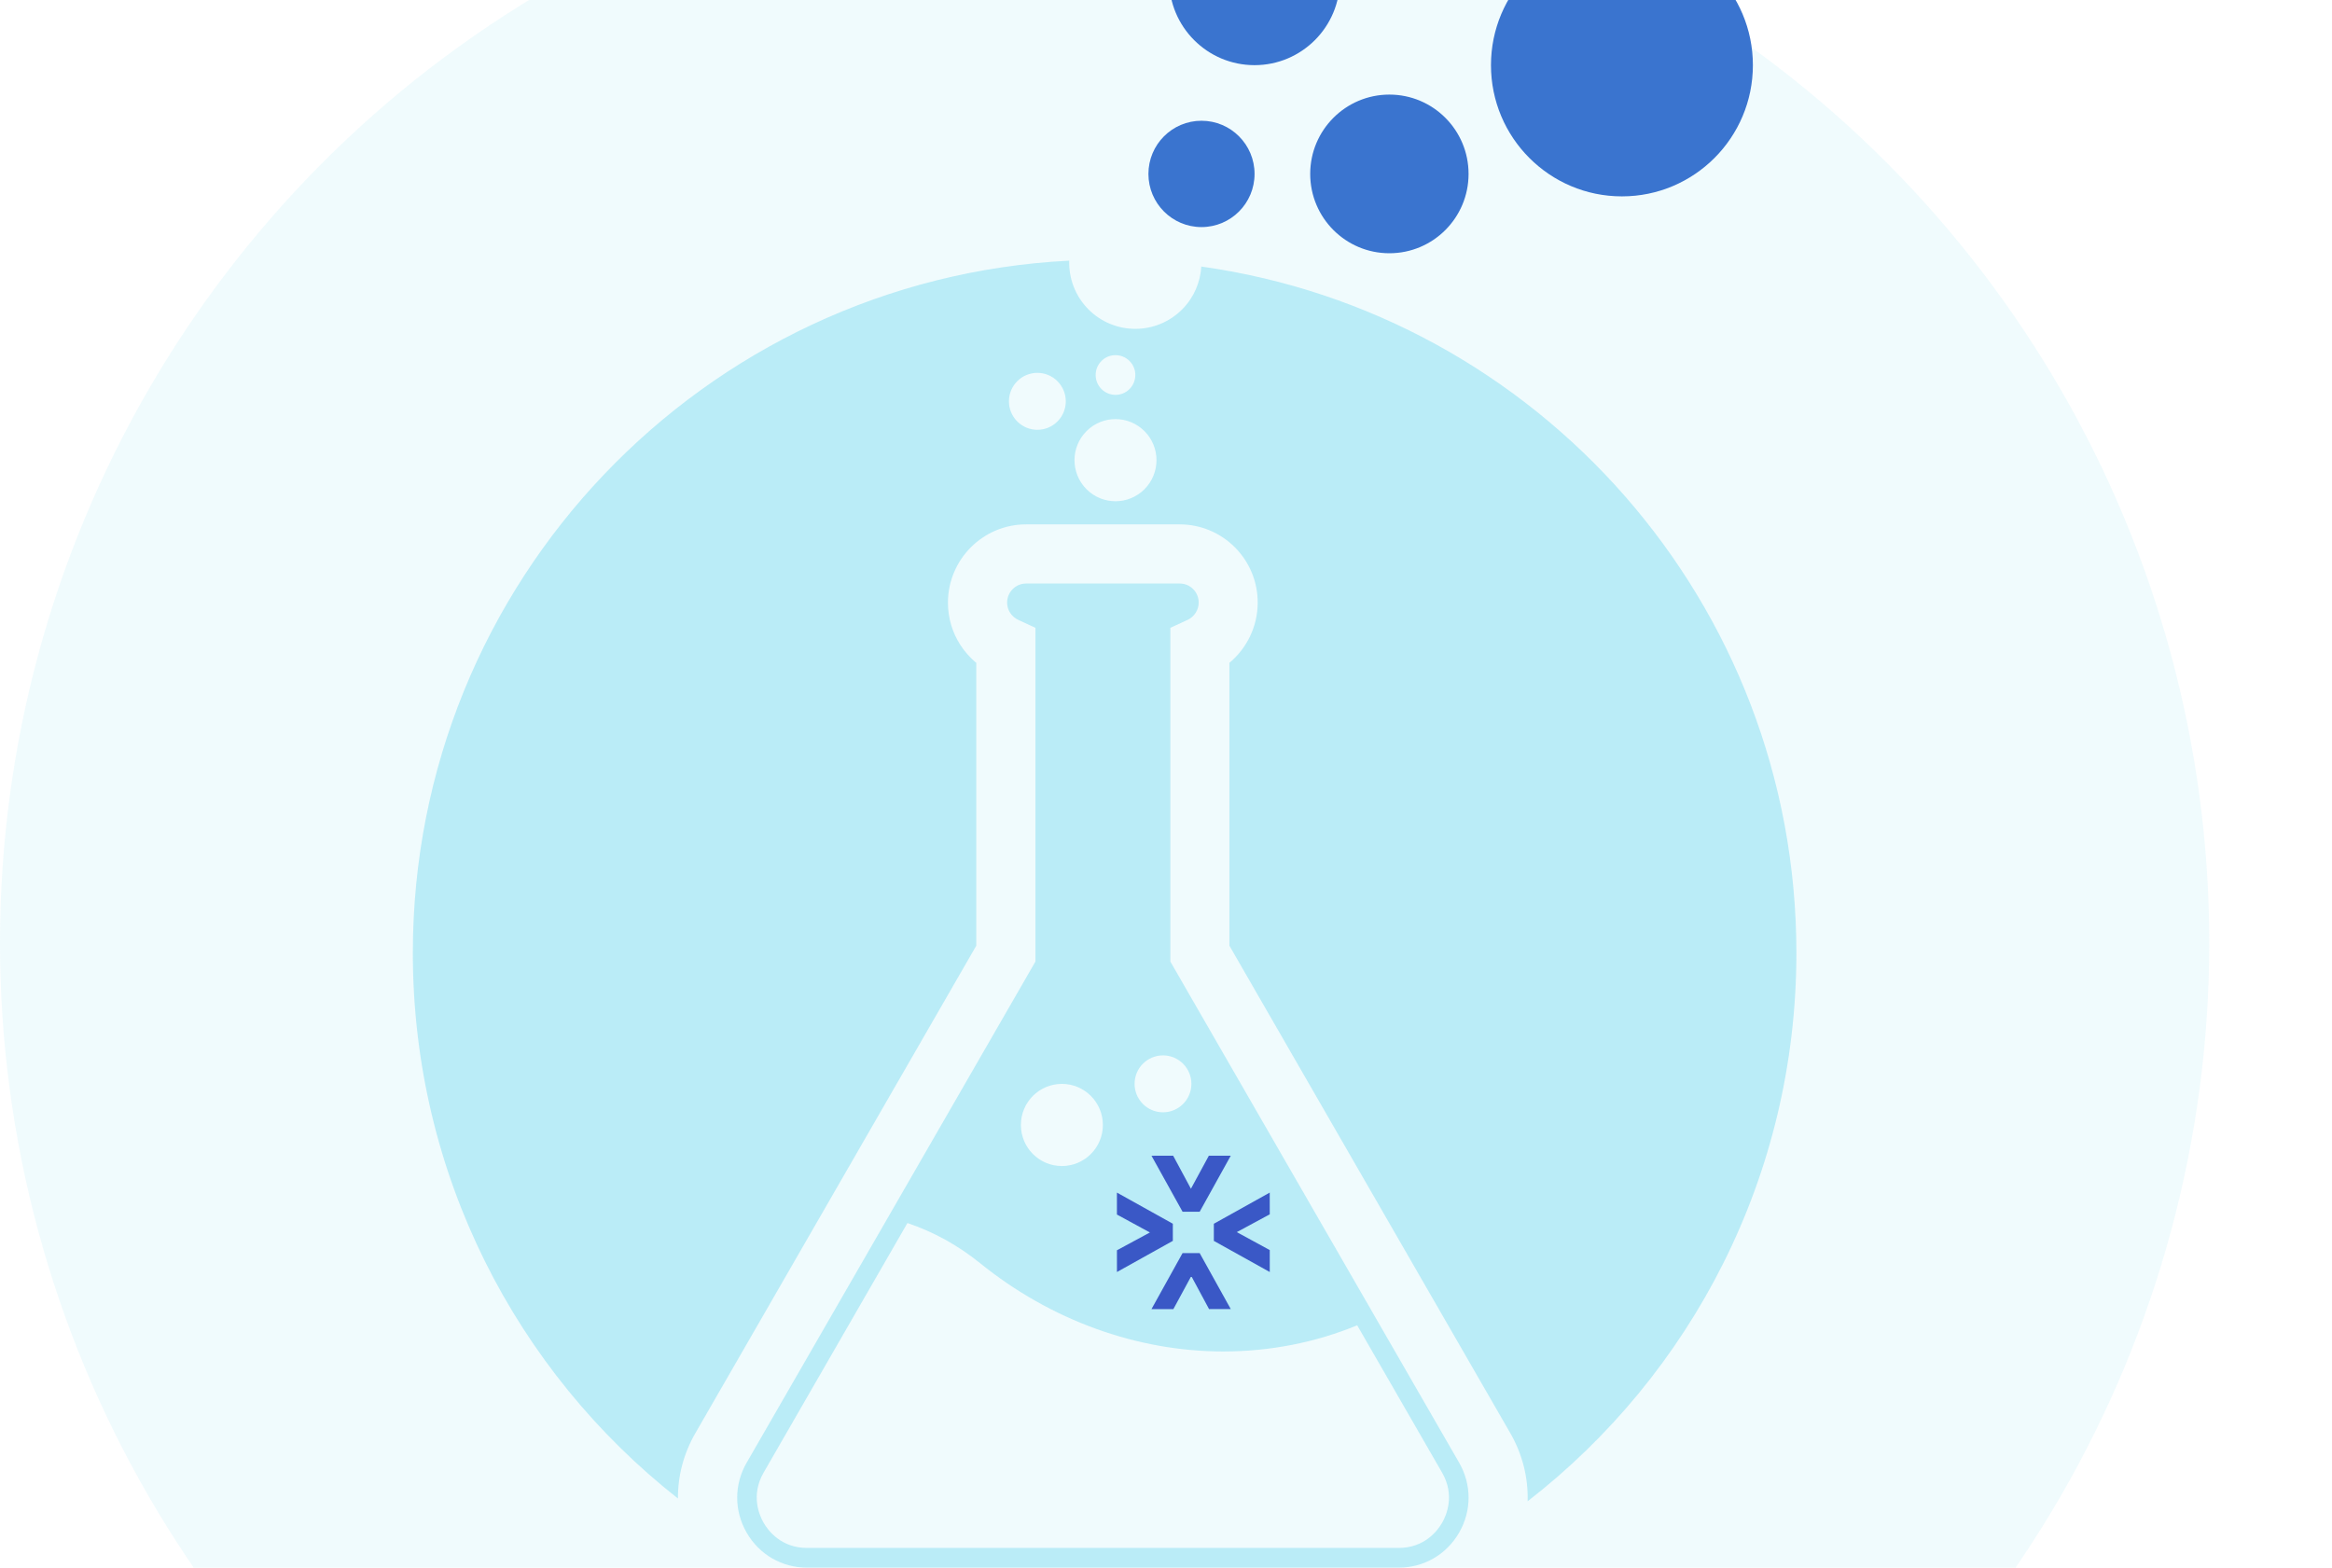 <svg xmlns="http://www.w3.org/2000/svg" width="418" height="281" viewBox="0 0 418 281" fill="none"><g clip-path="url(#clip0_126_103)"><circle cx="198" cy="169" r="198" fill="#69D4ED" fill-opacity="0.1"></circle><g clip-path="url(#clip1_126_103)"><g style="mix-blend-mode:multiply"><path d="M263.233 31.175C263.233 39.029 256.879 45.395 249.04 45.395C241.201 45.395 234.848 39.029 234.848 31.175C234.848 23.32 241.201 16.955 249.04 16.955C256.879 16.955 263.233 23.32 263.233 31.175Z" fill="#3A74CF"></path></g><g style="mix-blend-mode:multiply"><path d="M290.723 35.199C303.688 35.199 314.197 24.669 314.197 11.68C314.197 -1.309 303.688 -11.839 290.723 -11.839C277.759 -11.839 267.25 -1.309 267.25 11.68C267.25 24.669 277.759 35.199 290.723 35.199Z" fill="#3A74CF"></path></g><g style="mix-blend-mode:multiply"><path d="M240.177 -3.66C240.177 4.808 233.326 11.68 224.867 11.68C216.408 11.68 209.557 4.816 209.557 -3.66C209.557 -12.136 216.415 -19 224.867 -19C233.319 -19 240.177 -12.136 240.177 -3.66V-3.66Z" fill="#3A74CF"></path></g><g style="mix-blend-mode:multiply"><path d="M215.362 40.705C220.615 40.705 224.874 36.438 224.874 31.175C224.874 25.911 220.615 21.644 215.362 21.644C210.109 21.644 205.85 25.911 205.85 31.175C205.85 36.438 210.109 40.705 215.362 40.705Z" fill="#3A74CF"></path></g><g style="mix-blend-mode:multiply"><path d="M215.326 47.779C215.16 50.575 214.021 53.328 211.886 55.467C207.256 60.106 199.742 60.106 195.112 55.467C192.71 53.061 191.564 49.882 191.65 46.724C126.118 50.033 74 104.319 74 170.802C74 210.507 92.584 245.855 121.517 268.601C121.488 264.576 122.534 260.552 124.647 256.881L174.991 169.516V118.821C173.917 117.925 172.972 116.878 172.193 115.693C170.7 113.416 169.914 110.765 169.914 108.026C169.914 100.288 176.196 93.994 183.919 93.994H211.432C215.174 93.994 218.694 95.454 221.34 98.098C223.987 100.757 225.437 104.283 225.437 108.019C225.437 112.239 223.525 116.184 220.367 118.814V169.516L270.711 256.881C272.911 260.703 273.942 264.916 273.819 269.107C303.12 246.382 321.993 210.803 321.993 170.802C321.993 108.077 275.6 56.219 215.319 47.779H215.326ZM189.544 75.547C187.554 77.541 184.33 77.541 182.34 75.547C180.35 73.553 180.35 70.323 182.34 68.329C184.33 66.334 187.554 66.334 189.544 68.329C191.535 70.323 191.535 73.553 189.544 75.547ZM197.434 64.701C198.818 63.314 201.069 63.314 202.46 64.701C203.852 66.089 203.845 68.343 202.46 69.738C201.076 71.132 198.826 71.125 197.434 69.738C196.042 68.35 196.042 66.096 197.434 64.701ZM205.143 87.693C202.273 90.569 197.621 90.569 194.751 87.693C191.881 84.817 191.881 80.157 194.751 77.281C197.621 74.405 202.273 74.405 205.143 77.281C208.013 80.157 208.013 84.817 205.143 87.693ZM209.78 172.356V112.535L212.867 111.112C214.071 110.555 214.857 109.341 214.857 108.012C214.857 107.094 214.504 106.234 213.855 105.584C213.22 104.948 212.362 104.594 211.446 104.594H183.934C182.052 104.594 180.523 106.126 180.523 108.012C180.523 108.676 180.71 109.312 181.071 109.861C181.424 110.403 181.929 110.837 182.52 111.112L185.6 112.535V172.356L133.835 262.185C131.57 266.115 131.577 270.805 133.835 274.728C136.099 278.659 140.152 281 144.681 281H250.692C255.22 281 259.273 278.652 261.538 274.728C263.802 270.797 263.802 266.108 261.538 262.177L209.773 172.349L209.78 172.356ZM208.46 189.177C211.273 189.177 213.552 191.46 213.552 194.278C213.552 197.096 211.273 199.38 208.46 199.38C205.648 199.38 203.369 197.096 203.369 194.278C203.369 191.46 205.648 189.177 208.46 189.177ZM190.338 194.285C194.398 194.285 197.686 197.58 197.686 201.648C197.686 205.716 194.398 209.011 190.338 209.011C186.278 209.011 182.989 205.716 182.989 201.648C182.989 197.58 186.278 194.285 190.338 194.285ZM258.487 272.965C257.708 274.324 255.386 277.467 250.699 277.467H144.667C139.979 277.467 137.657 274.316 136.878 272.965C136.099 271.614 134.534 268.023 136.878 263.955L162.652 219.228C167.354 220.811 171.724 223.224 175.698 226.439C188.311 236.635 203.78 242.249 219.256 242.249C227.622 242.249 235.778 240.645 243.271 237.56L258.487 263.962C260.831 268.03 259.266 271.614 258.487 272.972V272.965Z" fill="#69D4ED" fill-opacity="0.4"></path></g><g opacity="0.8"><path d="M211.967 224.616L206.397 234.657H210.323L213.533 228.735L216.717 234.654L220.608 234.652L215.032 224.613L211.967 224.616Z" fill="#1A33BA"></path><path d="M216.681 207.161L213.469 213.083L210.285 207.164L206.397 207.167L211.972 217.205L215.037 217.202L220.608 207.161H216.681Z" fill="#1A33BA"></path><path d="M227.597 224.075L221.69 220.857L227.597 217.667L227.594 213.771L217.576 219.357V222.428L227.599 228.007L227.597 224.075Z" fill="#1A33BA"></path><path d="M200.203 217.705L206.113 220.92L200.206 224.111L200.208 228.007L210.227 222.423L210.224 219.352L200.203 213.771V217.705Z" fill="#1A33BA"></path></g></g></g><defs><clipPath id="clip0_126_103"><rect width="418" height="281" fill="white"></rect></clipPath><clipPath id="clip1_126_103"><rect width="248" height="300" fill="white" transform="translate(74 -19)"></rect></clipPath></defs></svg>